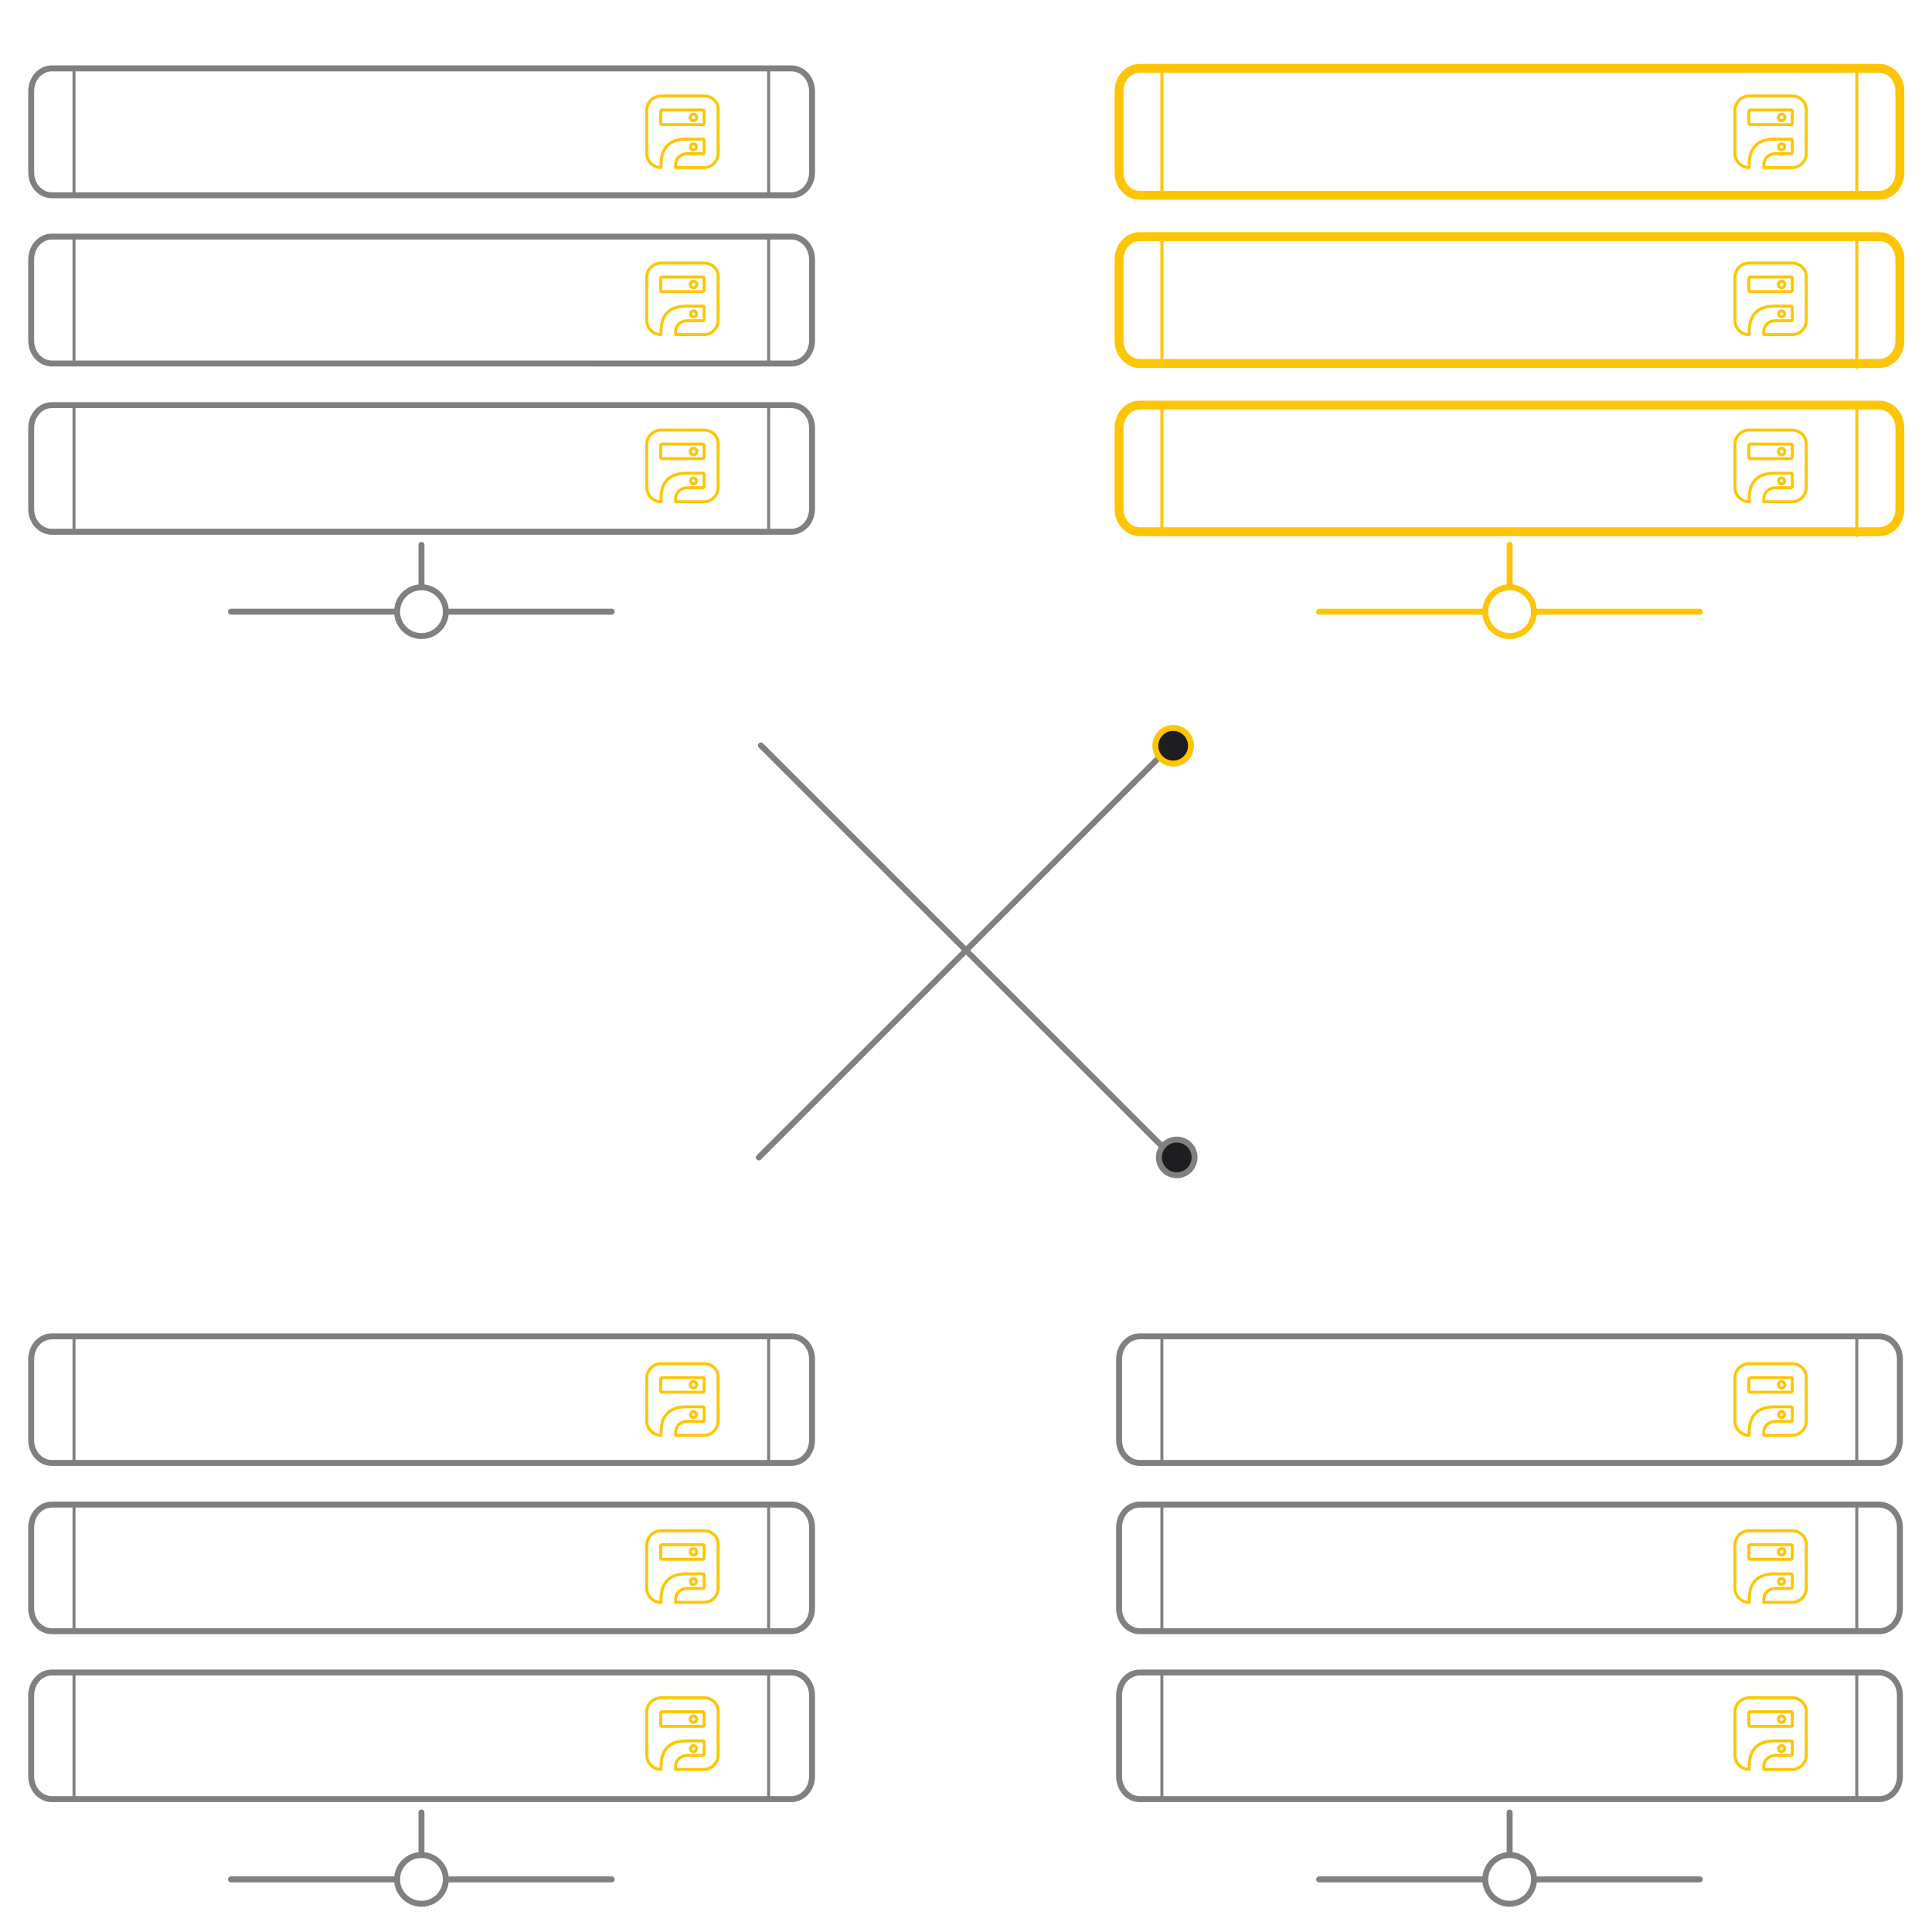 <?xml version="1.0" encoding="utf-8"?>
<!-- Generator: Adobe Illustrator 24.3.0, SVG Export Plug-In . SVG Version: 6.00 Build 0)  -->
<svg version="1.1" id="Layer_1" xmlns="http://www.w3.org/2000/svg" xmlns:xlink="http://www.w3.org/1999/xlink" x="0px" y="0px"
	 viewBox="0 0 650 650" style="enable-background:new 0 0 650 650;" xml:space="preserve">
<style type="text/css">
	.dedicatedservers0{fill:none;stroke:#808080;stroke-width:2;stroke-linecap:round;stroke-linejoin:round;stroke-miterlimit:10;}
	.dedicatedservers1{fill:none;stroke:#FDC504;stroke-width:2;stroke-linecap:round;stroke-linejoin:round;stroke-miterlimit:10;}
	.dedicatedservers2{fill:none;stroke:#FDC504;stroke-width:3;stroke-linecap:round;stroke-linejoin:round;stroke-miterlimit:10;}
	.dedicatedservers3{fill:none;stroke:#FDC504;stroke-linecap:round;stroke-linejoin:round;stroke-miterlimit:10;}
	.dedicatedservers4{fill:none;stroke:#808080;stroke-width:2;stroke-miterlimit:10;}
	.dedicatedservers5{fill:none;stroke:#808080;stroke-linecap:round;stroke-linejoin:round;stroke-miterlimit:10;}
	.dedicatedservers6{fill:#1E1D1F;stroke:#808080;stroke-width:2;stroke-miterlimit:10;}
	.dedicatedservers7{fill:#1E1D1F;stroke:#FDC504;stroke-width:2;stroke-miterlimit:10;}
</style>
<g>
	<line class="dedicatedservers0" x1="256" y1="250.8" x2="394.7" y2="389.4"/>
	<line class="dedicatedservers0" x1="394" y1="250.8" x2="255.3" y2="389.4"/>
</g>

<g>
	<animateMotion path="M8, 0 -8 0 8 0" begin="0s" dur="3s" repeatCount="indefinite"/>
	<circle class="dedicatedservers1" cx="507.9" cy="205.8" r="8.2"/>
	<path class="dedicatedservers1" d="M507.9,183.3v13.9 M443.8,205.8h55.7 M516.2,205.8h55.7"/>
	<path class="dedicatedservers2" d="M639.2,58c0,4.3-3.1,7.7-7,7.7H383.5c-3.9,0-7-3.4-7-7.7V30.7c0-4.3,3.1-7.7,7-7.7h248.7c3.9,0,7,3.4,7,7.7
		L639.2,58L639.2,58z"/>
	<line class="dedicatedservers3" x1="390.9" y1="23" x2="390.9" y2="65.5"/>
	<line class="dedicatedservers3" x1="624.7" y1="80.9" x2="624.7" y2="123.6"/>
	<path class="dedicatedservers2" d="M639.2,114.6c0,4.3-3.1,7.7-7,7.7H383.5c-3.9,0-7-3.4-7-7.7V87.3c0-4.3,3.1-7.7,7-7.7h248.7c3.9,0,7,3.4,7,7.7
		L639.2,114.6L639.2,114.6z"/>
	<line class="dedicatedservers3" x1="390.9" y1="79.7" x2="390.9" y2="122.1"/>
	<line class="dedicatedservers3" x1="624.7" y1="137.7" x2="624.7" y2="180.2"/>
	<path class="dedicatedservers2" d="M639.2,171.2c0,4.3-3.1,7.7-7,7.7H383.5c-3.9,0-7-3.4-7-7.7v-27.2c0-4.3,3.1-7.7,7-7.7h248.7
		c3.9,0,7,3.4,7,7.7L639.2,171.2L639.2,171.2z"/>
	<line class="dedicatedservers3" x1="390.9" y1="136.3" x2="390.9" y2="178.7"/>
	<line class="dedicatedservers3" x1="624.7" y1="23.1" x2="624.7" y2="65.6"/>
	<g>
		<path class="dedicatedservers3" d="M603,32.3h-14.5c-2.7,0-4.8,2.2-4.8,4.8v14.5c0,2.7,2.2,4.8,4.8,4.8l0,0v-1c0-6,3.2-8.6,8.5-8.6h5.6
			c0.2,0,0.4,0.2,0.4,0.4v4.1c0,0.2-0.2,0.4-0.4,0.4h-5.1c-2.6,0-4.1,1.7-4.1,3.7c0,0,0,0.5,0,1h9.5c2.7,0,4.8-2.2,4.8-4.8V37.1
			C607.8,34.4,605.6,32.3,603,32.3z M603,41.5c0,0.2-0.2,0.4-0.4,0.4h-13.8c-0.2,0-0.4-0.2-0.4-0.4v-4.1c0-0.2,0.2-0.4,0.4-0.4h13.8
			c0.2,0,0.4,0.2,0.4,0.4V41.5z"/>
		<path class="dedicatedservers3" d="M599.4,38.4c-0.6,0-1.1,0.5-1.1,1.1c0,0.6,0.5,1.1,1.1,1.1c0.6,0,1.1-0.5,1.1-1.1
			C600.4,38.8,600,38.4,599.4,38.4z"/>
		<path class="dedicatedservers3" d="M600.4,49.4c0-0.6-0.4-1-1-1c-0.6,0-1,0.4-1,1c0,0.6,0.4,1,1,1C599.9,50.4,600.4,50,600.4,49.4z"/>
	</g>
	<g>
		<path class="dedicatedservers3" d="M603,88.5h-14.5c-2.7,0-4.8,2.2-4.8,4.8v14.5c0,2.7,2.2,4.8,4.8,4.8l0,0v-1c0-6,3.2-8.6,8.5-8.6h5.6
			c0.2,0,0.4,0.2,0.4,0.4v4.1c0,0.2-0.2,0.4-0.4,0.4h-5.1c-2.6,0-4.1,1.7-4.1,3.7c0,0,0,0.5,0,1h9.5c2.7,0,4.8-2.2,4.8-4.8V93.3
			C607.8,90.6,605.6,88.5,603,88.5z M603,97.7c0,0.2-0.2,0.4-0.4,0.4h-13.8c-0.2,0-0.4-0.2-0.4-0.4v-4.1c0-0.2,0.2-0.4,0.4-0.4h13.8
			c0.2,0,0.4,0.2,0.4,0.4V97.7z"/>
		<path class="dedicatedservers3" d="M599.4,94.6c-0.6,0-1.1,0.5-1.1,1.1c0,0.6,0.5,1.1,1.1,1.1c0.6,0,1.1-0.5,1.1-1.1
			C600.4,95,600,94.6,599.4,94.6z"/>
		<path class="dedicatedservers3" d="M600.4,105.6c0-0.6-0.4-1-1-1c-0.6,0-1,0.4-1,1c0,0.6,0.4,1,1,1C599.9,106.6,600.4,106.2,600.4,105.6z"/>
	</g>
	<g>
		<path class="dedicatedservers3" d="M603,144.7h-14.5c-2.7,0-4.8,2.2-4.8,4.8V164c0,2.7,2.2,4.8,4.8,4.8l0,0v-1c0-6,3.2-8.6,8.5-8.6h5.6
			c0.2,0,0.4,0.2,0.4,0.4v4.1c0,0.2-0.2,0.4-0.4,0.4h-5.1c-2.6,0-4.1,1.7-4.1,3.7c0,0,0,0.5,0,1h9.5c2.7,0,4.8-2.2,4.8-4.8v-14.5
			C607.8,146.9,605.6,144.7,603,144.7z M603,153.9c0,0.2-0.2,0.4-0.4,0.4h-13.8c-0.2,0-0.4-0.2-0.4-0.4v-4.1c0-0.2,0.2-0.4,0.4-0.4
			h13.8c0.2,0,0.4,0.2,0.4,0.4V153.9z"/>
		<path class="dedicatedservers3" d="M599.4,150.8c-0.6,0-1.1,0.5-1.1,1.1c0,0.6,0.5,1.1,1.1,1.1c0.6,0,1.1-0.5,1.1-1.1
			C600.4,151.2,600,150.8,599.4,150.8z"/>
		<path class="dedicatedservers3" d="M600.4,161.8c0-0.6-0.4-1-1-1c-0.6,0-1,0.4-1,1c0,0.6,0.4,1,1,1C599.9,162.8,600.4,162.4,600.4,161.8z"/>
	</g>
</g>
<g>
	<circle class="dedicatedservers0" cx="507.9" cy="632.3" r="8.2"/>
	<path class="dedicatedservers0" d="M507.9,609.8v13.9 M443.8,632.3h55.7 M516.2,632.3h55.7"/>
	<path class="dedicatedservers4" d="M639.2,484.5c0,4.3-3.1,7.7-7,7.7H383.5c-3.9,0-7-3.4-7-7.7v-27.2c0-4.3,3.1-7.7,7-7.7h248.7
		c3.9,0,7,3.4,7,7.7L639.2,484.5L639.2,484.5z"/>
	<line class="dedicatedservers5" x1="390.9" y1="449.5" x2="390.9" y2="492"/>
	<line class="dedicatedservers5" x1="624.7" y1="449.5" x2="624.7" y2="492.1"/>
	<path class="dedicatedservers4" d="M639.2,541.1c0,4.3-3.1,7.7-7,7.7H383.5c-3.9,0-7-3.4-7-7.7v-27.2c0-4.3,3.1-7.7,7-7.7h248.7
		c3.9,0,7,3.4,7,7.7L639.2,541.1L639.2,541.1z"/>
	<line class="dedicatedservers5" x1="390.9" y1="506.2" x2="390.9" y2="548.6"/>
	<line class="dedicatedservers5" x1="624.7" y1="506.2" x2="624.7" y2="548.7"/>
	<path class="dedicatedservers4" d="M639.2,597.6c0,4.3-3.1,7.7-7,7.7H383.5c-3.9,0-7-3.4-7-7.7v-27.2c0-4.3,3.1-7.7,7-7.7h248.7
		c3.9,0,7,3.4,7,7.7L639.2,597.6L639.2,597.6z"/>
	<line class="dedicatedservers5" x1="390.9" y1="562.8" x2="390.9" y2="605.2"/>
	<line class="dedicatedservers5" x1="624.7" y1="562.8" x2="624.7" y2="605.3"/>
	<g>
		<path class="dedicatedservers3" d="M603,458.8h-14.5c-2.7,0-4.8,2.2-4.8,4.8v14.5c0,2.7,2.2,4.8,4.8,4.8l0,0v-1c0-6,3.2-8.6,8.5-8.6h5.6
			c0.2,0,0.4,0.2,0.4,0.4v4.1c0,0.2-0.2,0.4-0.4,0.4h-5.1c-2.6,0-4.1,1.7-4.1,3.7c0,0,0,0.5,0,1h9.5c2.7,0,4.8-2.2,4.8-4.8v-14.5
			C607.8,460.9,605.6,458.8,603,458.8z M603,468c0,0.2-0.2,0.4-0.4,0.4h-13.8c-0.2,0-0.4-0.2-0.4-0.4v-4.1c0-0.2,0.2-0.4,0.4-0.4
			h13.8c0.2,0,0.4,0.2,0.4,0.4V468z"/>
		<path class="dedicatedservers3" d="M599.4,464.8c-0.6,0-1.1,0.5-1.1,1.1c0,0.6,0.5,1.1,1.1,1.1c0.6,0,1.1-0.5,1.1-1.1
			C600.4,465.3,600,464.8,599.4,464.8z"/>
		<path class="dedicatedservers3" d="M600.4,475.9c0-0.6-0.4-1-1-1c-0.6,0-1,0.4-1,1c0,0.6,0.4,1,1,1C599.9,476.9,600.4,476.5,600.4,475.9z"/>
	</g>
	<g>
		<path class="dedicatedservers3" d="M603,515h-14.5c-2.7,0-4.8,2.2-4.8,4.8v14.5c0,2.7,2.2,4.8,4.8,4.8l0,0v-1c0-6,3.2-8.6,8.5-8.6h5.6
			c0.2,0,0.4,0.2,0.4,0.4v4.1c0,0.2-0.2,0.4-0.4,0.4h-5.1c-2.6,0-4.1,1.7-4.1,3.7c0,0,0,0.5,0,1h9.5c2.7,0,4.8-2.2,4.8-4.8v-14.5
			C607.8,517.1,605.6,515,603,515z M603,524.2c0,0.2-0.2,0.4-0.4,0.4h-13.8c-0.2,0-0.4-0.2-0.4-0.4v-4.1c0-0.2,0.2-0.4,0.4-0.4h13.8
			c0.2,0,0.4,0.2,0.4,0.4V524.2z"/>
		<path class="dedicatedservers3" d="M599.4,521c-0.6,0-1.1,0.5-1.1,1.1s0.5,1.1,1.1,1.1c0.6,0,1.1-0.5,1.1-1.1S600,521,599.4,521z"/>
		<path class="dedicatedservers3" d="M600.4,532.1c0-0.6-0.4-1-1-1c-0.6,0-1,0.4-1,1c0,0.6,0.4,1,1,1C599.9,533.1,600.4,532.7,600.4,532.1z"/>
	</g>
	<g>
		<path class="dedicatedservers3" d="M603,571.2h-14.5c-2.7,0-4.8,2.2-4.8,4.8v14.5c0,2.7,2.2,4.8,4.8,4.8l0,0v-1c0-6,3.2-8.6,8.5-8.6h5.6
			c0.2,0,0.4,0.2,0.4,0.4v4.1c0,0.2-0.2,0.4-0.4,0.4h-5.1c-2.6,0-4.1,1.7-4.1,3.7c0,0,0,0.5,0,1h9.5c2.7,0,4.8-2.2,4.8-4.8V576
			C607.8,573.3,605.6,571.2,603,571.2z M603,580.4c0,0.2-0.2,0.4-0.4,0.4h-13.8c-0.2,0-0.4-0.2-0.4-0.4v-4.1c0-0.2,0.2-0.4,0.4-0.4
			h13.8c0.2,0,0.4,0.2,0.4,0.4V580.4z"/>
		<path class="dedicatedservers3" d="M599.4,577.3c-0.6,0-1.1,0.5-1.1,1.1c0,0.6,0.5,1.1,1.1,1.1c0.6,0,1.1-0.5,1.1-1.1
			C600.4,577.7,600,577.3,599.4,577.3z"/>
		<path class="dedicatedservers3" d="M600.4,588.3c0-0.6-0.4-1-1-1c-0.6,0-1,0.4-1,1c0,0.6,0.4,1,1,1C599.9,589.3,600.4,588.9,600.4,588.3z"/>
	</g>
</g>
<g>
	<circle class="dedicatedservers0" cx="141.8" cy="205.8" r="8.2"/>
	<path class="dedicatedservers0" d="M141.8,183.3v13.9 M77.7,205.8h55.7 M150.1,205.8h55.7"/>
	<path class="dedicatedservers4" d="M273.2,58c0,4.3-3.1,7.7-7,7.7H17.5c-3.9,0-7-3.4-7-7.7V30.7c0-4.3,3.1-7.7,7-7.7h248.7c3.9,0,7,3.4,7,7.7
		L273.2,58L273.2,58z"/>
	<line class="dedicatedservers5" x1="24.9" y1="23" x2="24.9" y2="65.5"/>
	<line class="dedicatedservers5" x1="258.6" y1="23" x2="258.6" y2="65.6"/>
	<path class="dedicatedservers4" d="M273.2,114.6c0,4.3-3.1,7.7-7,7.7H17.5c-3.9,0-7-3.4-7-7.7V87.3c0-4.3,3.1-7.7,7-7.7h248.7c3.9,0,7,3.4,7,7.7
		L273.2,114.6L273.2,114.6z"/>
	<line class="dedicatedservers5" x1="24.9" y1="79.7" x2="24.9" y2="122.1"/>
	<line class="dedicatedservers5" x1="258.6" y1="79.7" x2="258.6" y2="122.2"/>
	<path class="dedicatedservers4" d="M273.2,171.2c0,4.3-3.1,7.7-7,7.7H17.5c-3.9,0-7-3.4-7-7.7v-27.2c0-4.3,3.1-7.7,7-7.7h248.7c3.9,0,7,3.4,7,7.7
		L273.2,171.2L273.2,171.2z"/>
	<line class="dedicatedservers5" x1="24.9" y1="136.3" x2="24.9" y2="178.7"/>
	<line class="dedicatedservers5" x1="258.6" y1="136.3" x2="258.6" y2="178.8"/>
	<g>
		<path class="dedicatedservers3" d="M236.9,32.3h-14.5c-2.7,0-4.8,2.2-4.8,4.8v14.5c0,2.7,2.2,4.8,4.8,4.8l0,0v-1c0-6,3.2-8.6,8.5-8.6h5.6
			c0.2,0,0.4,0.2,0.4,0.4v4.1c0,0.2-0.2,0.4-0.4,0.4h-5.1c-2.6,0-4.1,1.7-4.1,3.7c0,0,0,0.5,0,1h9.5c2.7,0,4.8-2.2,4.8-4.8V37.1
			C241.8,34.4,239.6,32.3,236.9,32.3z M236.9,41.5c0,0.2-0.2,0.4-0.4,0.4h-13.8c-0.2,0-0.4-0.2-0.4-0.4v-4.1c0-0.2,0.2-0.4,0.4-0.4
			h13.8c0.2,0,0.4,0.2,0.4,0.4V41.5z"/>
		<path class="dedicatedservers3" d="M233.3,38.4c-0.6,0-1.1,0.5-1.1,1.1c0,0.6,0.5,1.1,1.1,1.1c0.6,0,1.1-0.5,1.1-1.1
			C234.4,38.8,233.9,38.4,233.3,38.4z"/>
		<path class="dedicatedservers3" d="M234.3,49.4c0-0.6-0.4-1-1-1c-0.6,0-1,0.4-1,1c0,0.6,0.4,1,1,1C233.9,50.4,234.3,50,234.3,49.4z"/>
	</g>
	<g>
		<path class="dedicatedservers3" d="M236.9,88.5h-14.5c-2.7,0-4.8,2.2-4.8,4.8v14.5c0,2.7,2.2,4.8,4.8,4.8l0,0v-1c0-6,3.2-8.6,8.5-8.6h5.6
			c0.2,0,0.4,0.2,0.4,0.4v4.1c0,0.2-0.2,0.4-0.4,0.4h-5.1c-2.6,0-4.1,1.7-4.1,3.7c0,0,0,0.5,0,1h9.5c2.7,0,4.8-2.2,4.8-4.8V93.3
			C241.8,90.6,239.6,88.5,236.9,88.5z M236.9,97.7c0,0.2-0.2,0.4-0.4,0.4h-13.8c-0.2,0-0.4-0.2-0.4-0.4v-4.1c0-0.2,0.2-0.4,0.4-0.4
			h13.8c0.2,0,0.4,0.2,0.4,0.4V97.7z"/>
		<path class="dedicatedservers3" d="M233.3,94.6c-0.6,0-1.1,0.5-1.1,1.1c0,0.6,0.5,1.1,1.1,1.1c0.6,0,1.1-0.5,1.1-1.1
			C234.4,95,233.9,94.6,233.3,94.6z"/>
		<path class="dedicatedservers3" d="M234.3,105.6c0-0.6-0.4-1-1-1c-0.6,0-1,0.4-1,1c0,0.6,0.4,1,1,1C233.9,106.6,234.3,106.2,234.3,105.6z"/>
	</g>
	<g>
		<path class="dedicatedservers3" d="M236.9,144.7h-14.5c-2.7,0-4.8,2.2-4.8,4.8V164c0,2.7,2.2,4.8,4.8,4.8l0,0v-1c0-6,3.2-8.6,8.5-8.6h5.6
			c0.2,0,0.4,0.2,0.4,0.4v4.1c0,0.2-0.2,0.4-0.4,0.4h-5.1c-2.6,0-4.1,1.7-4.1,3.7c0,0,0,0.5,0,1h9.5c2.7,0,4.8-2.2,4.8-4.8v-14.5
			C241.8,146.9,239.6,144.7,236.9,144.7z M236.9,153.9c0,0.2-0.2,0.4-0.4,0.4h-13.8c-0.2,0-0.4-0.2-0.4-0.4v-4.1
			c0-0.2,0.2-0.4,0.4-0.4h13.8c0.2,0,0.4,0.2,0.4,0.4V153.9z"/>
		<path class="dedicatedservers3" d="M233.3,150.8c-0.6,0-1.1,0.5-1.1,1.1c0,0.6,0.5,1.1,1.1,1.1c0.6,0,1.1-0.5,1.1-1.1
			C234.4,151.2,233.9,150.8,233.3,150.8z"/>
		<path class="dedicatedservers3" d="M234.3,161.8c0-0.6-0.4-1-1-1c-0.6,0-1,0.4-1,1c0,0.6,0.4,1,1,1C233.9,162.8,234.3,162.4,234.3,161.8z"/>
	</g>
</g>
<g>
	<circle class="dedicatedservers0" cx="141.8" cy="632.3" r="8.2"/>
	<path class="dedicatedservers0" d="M141.8,609.8v13.9 M77.7,632.3h55.7 M150.1,632.3h55.7"/>
	<path class="dedicatedservers4" d="M273.2,484.5c0,4.3-3.1,7.7-7,7.7H17.5c-3.9,0-7-3.4-7-7.7v-27.2c0-4.3,3.1-7.7,7-7.7h248.7c3.9,0,7,3.4,7,7.7
		L273.2,484.5L273.2,484.5z"/>
	<line class="dedicatedservers5" x1="24.9" y1="449.5" x2="24.9" y2="492"/>
	<line class="dedicatedservers5" x1="258.6" y1="449.5" x2="258.6" y2="492.1"/>
	<path class="dedicatedservers4" d="M273.2,541.1c0,4.3-3.1,7.7-7,7.7H17.5c-3.9,0-7-3.4-7-7.7v-27.2c0-4.3,3.1-7.7,7-7.7h248.7c3.9,0,7,3.4,7,7.7
		L273.2,541.1L273.2,541.1z"/>
	<line class="dedicatedservers5" x1="24.9" y1="506.2" x2="24.9" y2="548.6"/>
	<line class="dedicatedservers5" x1="258.6" y1="506.2" x2="258.6" y2="548.7"/>
	<path class="dedicatedservers4" d="M273.2,597.6c0,4.3-3.1,7.7-7,7.7H17.5c-3.9,0-7-3.4-7-7.7v-27.2c0-4.3,3.1-7.7,7-7.7h248.7c3.9,0,7,3.4,7,7.7
		L273.2,597.6L273.2,597.6z"/>
	<line class="dedicatedservers5" x1="24.9" y1="562.8" x2="24.9" y2="605.2"/>
	<line class="dedicatedservers5" x1="258.6" y1="562.8" x2="258.6" y2="605.3"/>
	<g>
		<path class="dedicatedservers3" d="M236.9,458.8h-14.5c-2.7,0-4.8,2.2-4.8,4.8v14.5c0,2.7,2.2,4.8,4.8,4.8l0,0v-1c0-6,3.2-8.6,8.5-8.6h5.6
			c0.2,0,0.4,0.2,0.4,0.4v4.1c0,0.2-0.2,0.4-0.4,0.4h-5.1c-2.6,0-4.1,1.7-4.1,3.7c0,0,0,0.5,0,1h9.5c2.7,0,4.8-2.2,4.8-4.8v-14.5
			C241.8,460.9,239.6,458.8,236.9,458.8z M236.9,468c0,0.2-0.2,0.4-0.4,0.4h-13.8c-0.2,0-0.4-0.2-0.4-0.4v-4.1
			c0-0.2,0.2-0.4,0.4-0.4h13.8c0.2,0,0.4,0.2,0.4,0.4V468z"/>
		<path class="dedicatedservers3" d="M233.3,464.8c-0.6,0-1.1,0.5-1.1,1.1c0,0.6,0.5,1.1,1.1,1.1c0.6,0,1.1-0.5,1.1-1.1
			C234.4,465.3,233.9,464.8,233.3,464.8z"/>
		<path class="dedicatedservers3" d="M234.3,475.9c0-0.6-0.4-1-1-1c-0.6,0-1,0.4-1,1c0,0.6,0.4,1,1,1C233.9,476.9,234.3,476.5,234.3,475.9z"/>
	</g>
	<g>
		<path class="dedicatedservers3" d="M236.9,515h-14.5c-2.7,0-4.8,2.2-4.8,4.8v14.5c0,2.7,2.2,4.8,4.8,4.8l0,0v-1c0-6,3.2-8.6,8.5-8.6h5.6
			c0.2,0,0.4,0.2,0.4,0.4v4.1c0,0.2-0.2,0.4-0.4,0.4h-5.1c-2.6,0-4.1,1.7-4.1,3.7c0,0,0,0.5,0,1h9.5c2.7,0,4.8-2.2,4.8-4.8v-14.5
			C241.8,517.1,239.6,515,236.9,515z M236.9,524.2c0,0.2-0.2,0.4-0.4,0.4h-13.8c-0.2,0-0.4-0.2-0.4-0.4v-4.1c0-0.2,0.2-0.4,0.4-0.4
			h13.8c0.2,0,0.4,0.2,0.4,0.4V524.2z"/>
		<path class="dedicatedservers3" d="M233.3,521c-0.6,0-1.1,0.5-1.1,1.1s0.5,1.1,1.1,1.1c0.6,0,1.1-0.5,1.1-1.1S233.9,521,233.3,521z"/>
		<path class="dedicatedservers3" d="M234.3,532.1c0-0.6-0.4-1-1-1c-0.6,0-1,0.4-1,1c0,0.6,0.4,1,1,1C233.9,533.1,234.3,532.7,234.3,532.1z"/>
	</g>
	<g>
		<path class="dedicatedservers3" d="M236.9,571.2h-14.5c-2.7,0-4.8,2.2-4.8,4.8v14.5c0,2.7,2.2,4.8,4.8,4.8l0,0v-1c0-6,3.2-8.6,8.5-8.6h5.6
			c0.2,0,0.4,0.2,0.4,0.4v4.1c0,0.2-0.2,0.4-0.4,0.4h-5.1c-2.6,0-4.1,1.7-4.1,3.7c0,0,0,0.5,0,1h9.5c2.7,0,4.8-2.2,4.8-4.8V576
			C241.8,573.3,239.6,571.2,236.9,571.2z M236.9,580.4c0,0.2-0.2,0.4-0.4,0.4h-13.8c-0.2,0-0.4-0.2-0.4-0.4v-4.1
			c0-0.2,0.2-0.4,0.4-0.4h13.8c0.2,0,0.4,0.2,0.4,0.4V580.4z"/>
		<path class="dedicatedservers3" d="M233.3,577.3c-0.6,0-1.1,0.5-1.1,1.1c0,0.6,0.5,1.1,1.1,1.1c0.6,0,1.1-0.5,1.1-1.1
			C234.4,577.7,233.9,577.3,233.3,577.3z"/>
		<path class="dedicatedservers3" d="M234.3,588.3c0-0.6-0.4-1-1-1c-0.6,0-1,0.4-1,1c0,0.6,0.4,1,1,1C233.9,589.3,234.3,588.9,234.3,588.3z"/>
	</g>
</g>

<g>
<animateMotion path="M0, 0 -140 -140 0 0" begin="0s" dur="12s" repeatCount="indefinite"/>
<circle class="dedicatedservers6" cx="395.9" cy="389.4" r="6"/>
</g>

<g>
<animateMotion path="M0, 0 -140 140 0 0" begin="0s" dur="5s" repeatCount="indefinite"/>
<circle class="dedicatedservers7" cx="394.7" cy="250.9" r="6"/>
</g>
</svg>
